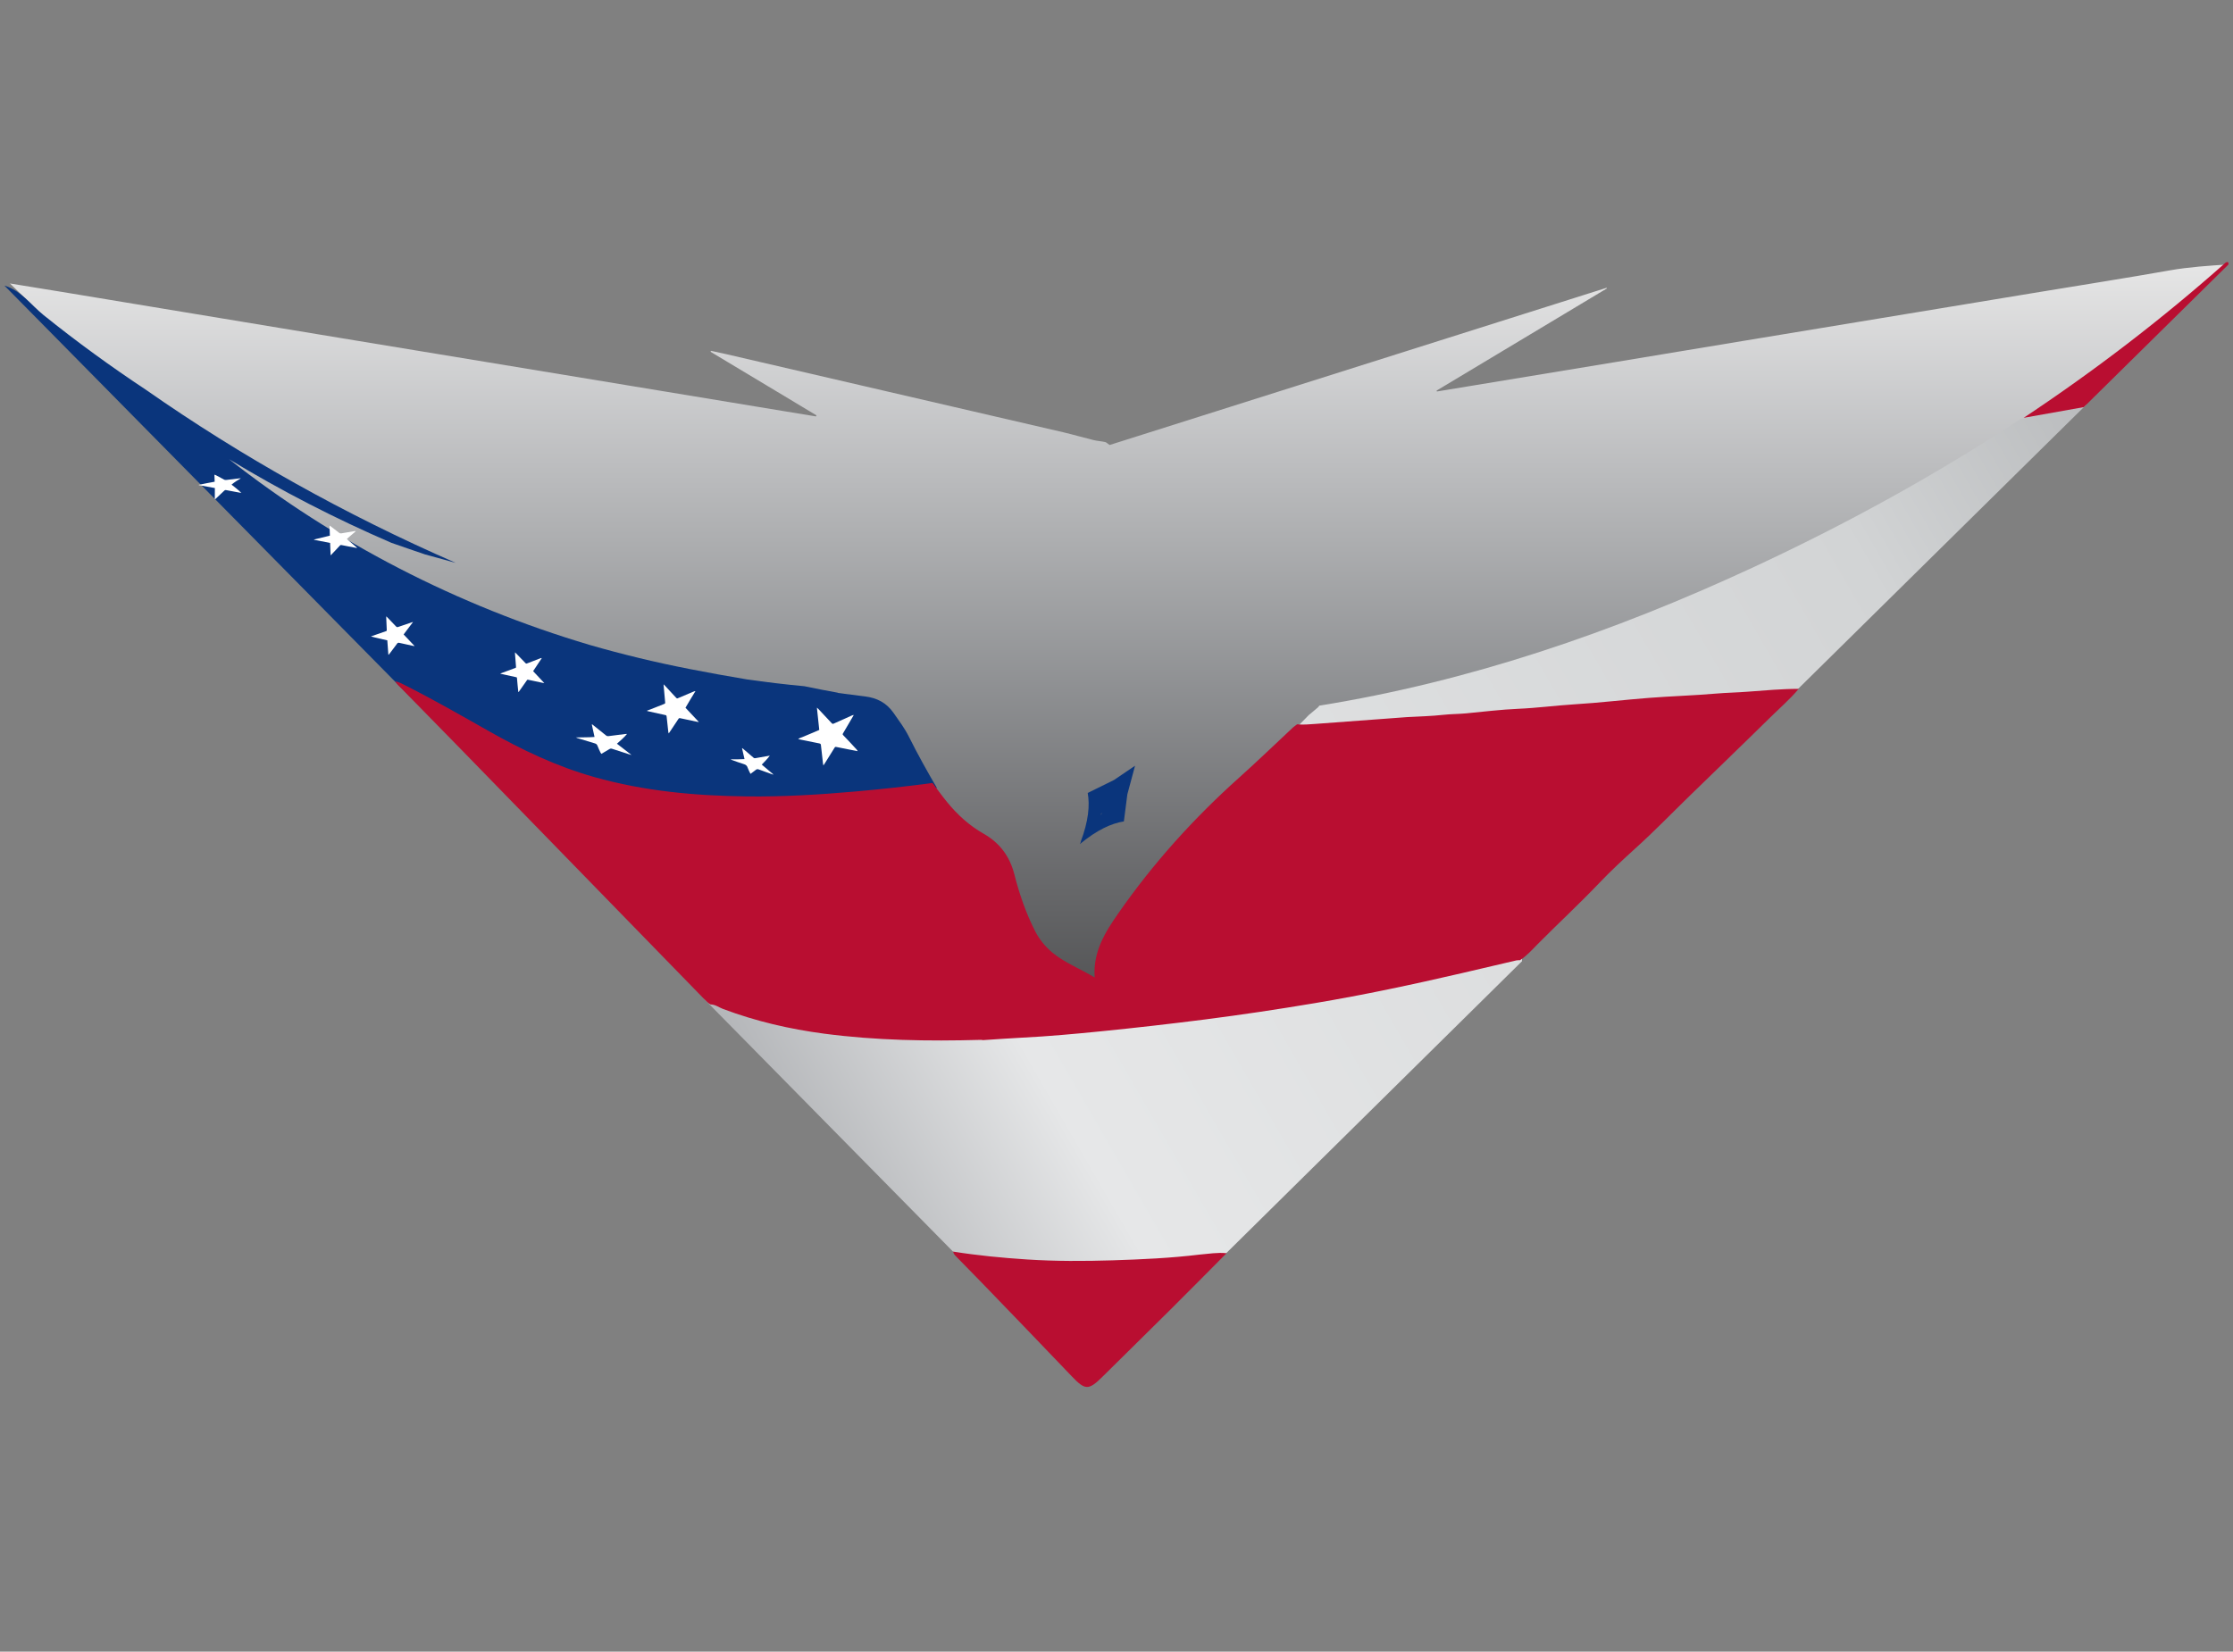 <?xml version="1.0" encoding="utf-8"?>
<!-- Generator: Adobe Illustrator 26.0.1, SVG Export Plug-In . SVG Version: 6.00 Build 0)  -->
<svg version="1.1" id="Layer_1" xmlns="http://www.w3.org/2000/svg" xmlns:xlink="http://www.w3.org/1999/xlink" x="0px" y="0px"
	 viewBox="0 0 360 266.34" style="enable-background:new 0 0 360 266.34;" xml:space="preserve">
<rect x="0" y="0" width="360" height="266.34" fill="#808080" stroke="none"/>
<style type="text/css">
	.st0{opacity:0.8;fill-rule:evenodd;clip-rule:evenodd;fill:url(#SVGID_1_);}
	.st1{fill:url(#SVGID_00000158719162774181310090000016142511729054035601_);}
	.st2{fill:#B90E31;}
	.st3{fill-rule:evenodd;clip-rule:evenodd;fill:#0A357C;}
	.st4{fill:#0A357C;}
	.st5{fill:#FFFFFF;}
	.st6{fill-rule:evenodd;clip-rule:evenodd;fill:#B90E31;}
</style>
<linearGradient id="SVGID_1_" gradientUnits="userSpaceOnUse" x1="180.362" y1="211.151" x2="180.362" y2="42.65">
	<stop  offset="4.926110e-03" style="stop-color:#000000"/>
	<stop  offset="0.448" style="stop-color:#6B6C6F"/>
	<stop  offset="0.601" style="stop-color:#939598"/>
	<stop  offset="0.876" style="stop-color:#DDDEE0"/>
	<stop  offset="1" style="stop-color:#FFFFFF"/>
</linearGradient>
<path class="st0" d="M354.13,47.26c0.61-0.9,1.45-1.63,2.43-2.13c0.13-0.11,0.26-0.21,0.4-0.31c0.41-0.56,0.91-1.06,1.47-1.47
	c0.22-0.24,0.45-0.47,0.69-0.7c-2.94,0.19-6.28,0.41-9.26,0.94c-7.29,1.29-14.61,2.43-21.92,3.64c-8.13,1.34-16.26,2.69-24.4,4.03
	c-7.53,1.24-15.07,2.49-22.6,3.73c-6.88,1.14-13.76,2.28-20.64,3.42c-7.58,1.25-15.17,2.5-22.75,3.75
	c-1.96,0.32-3.93,0.65-5.89,0.97c-0.02-0.05-0.04-0.09-0.06-0.14c9.15-5.49,18.31-10.99,27.46-16.48c-0.02-0.03-0.03-0.07-0.05-0.1
	c-26.77,8.47-53.53,16.94-80.12,25.35c-0.33-0.22-0.51-0.43-0.73-0.48c-0.59-0.13-1.21-0.16-1.8-0.3c-1.65-0.4-3.28-0.88-4.93-1.27
	c-18.13-4.21-36.26-8.41-54.39-12.61c-0.81-0.19-1.62-0.35-2.43-0.53c-0.02,0.05-0.03,0.11-0.05,0.16
	c5.69,3.42,11.38,6.83,17.07,10.25c-0.03,0.06-0.05,0.12-0.08,0.17c-1.62-0.27-3.25-0.54-4.87-0.8c-8.16-1.35-16.32-2.69-24.47-4.04
	c-7.86-1.3-15.71-2.6-23.57-3.89c-7.81-1.29-15.61-2.57-23.42-3.86c-7.85-1.3-15.71-2.6-23.57-3.9c-7.23-1.2-14.46-2.4-21.69-3.59
	c-2.78-0.46-5.57-0.91-8.36-1.36l171,165.44c5.76-5.58,11.51-11.17,17.28-16.73c6.92-6.65,13.8-13.34,20.83-19.87
	c13-12.07,26.84-23.13,40.8-34.05c3.22-2.52,6.55-4.92,9.58-7.64c6.26-5.62,12.63-11.08,19.24-16.28c3.37-2.65,6.87-5.12,10.19-7.83
	l14.3-13.85c4.11-4.4,8.45-8.57,12.96-12.56l2.35-2.28c4.87-4.84,9.74-9.68,14.61-14.52c3.9-3.88,7.8-7.76,11.7-11.64
	c1.25-1.25,2.5-2.92,3.95-3.93c0.59-0.41,1.22-0.67,1.85-0.95c0.1-0.08,0.2-0.16,0.3-0.23C352.99,48.2,353.52,47.68,354.13,47.26z"
	/>
<linearGradient id="SVGID_00000119085058072025794360000004610276682719483294_" gradientUnits="userSpaceOnUse" x1="335.864" y1="64.325" x2="127.224" y2="184.783">
	<stop  offset="0" style="stop-color:#BABCBE"/>
	<stop  offset="0.182" style="stop-color:#D2D4D5"/>
	<stop  offset="0.831" style="stop-color:#E6E7E8"/>
	<stop  offset="1" style="stop-color:#B3B5B8"/>
</linearGradient>
<path style="fill:url(#SVGID_00000119085058072025794360000004610276682719483294_);" d="M325.79,67.55
	c-13.75,9.06-28.21,17.01-43.28,24c-22.49,10.43-45.65,18.36-69.81,22.24l-0.21,0.27c-0.5,0.42-1.01,0.84-1.5,1.26
	c-8.41,8.74-18.27,16.27-25.51,26.09c-2.63,3.57-10.04,11.95-8.16,16.93c-3.97-2.61-12.48-3.05-14.15-7.85
	c-2.5-7.16,3.32-9.38-4.77-12.72c-3.34-1.38-7.37-1.91-10.87-2.82c-11.05-2.87-22.1-5.74-33.15-8.61c-0.27-0.07-0.53-0.14-0.8-0.21
	v35.03c19.97,20.27,39.95,40.54,59.91,60.82c1.66,1.69,2.35,1.67,4.02,0.03c22.61-22.34,45.24-44.67,67.86-67v-7.07h1.49v-26.01
	h32.03c19.16-18.9,38.32-37.8,57.48-56.69L325.79,67.55z"/>
<path class="st2" d="M335.95,65.65c7.77-7.66,15.54-15.32,23.31-22.99c0.06-0.36-0.06-0.49-0.42-0.34
	c-10.33,9.18-21.21,17.5-32.59,25.06"/>
<path class="st3" d="M146.53,118.8c-0.68-1.37-1.6-2.58-2.47-3.83c-1.14-1.64-2.67-2.42-4.57-2.66c-1.48-0.18-2.96-0.37-4.45-0.57
	c0.03-0.01,0.07-0.02,0.1-0.02c-1.83-0.32-3.65-0.69-5.46-1.06c-3.11-0.29-6.2-0.66-9.27-1.1c-3.1-0.52-6.2-1.08-9.27-1.68
	c-5.42-1.06-10.78-2.35-16.08-3.88c-21.44-6.37-41.15-16.61-58.13-29.95c8.36,5.07,17.11,9.58,26.18,13.49
	c1.81,0.64,3.63,1.25,5.43,1.87l4.94,1.36C55.67,83,38.94,73.63,23.53,62.86C17.87,59.11,12.35,55.1,7,50.79
	c-2.03-1.63-3.61-3.95-6.28-4.73c22.14,22.45,44.29,44.9,66.43,67.36l1.36,0.35c-0.09,0.09-0.19,0.18-0.28,0.27
	c2.45,1.35,4.89,2.74,7.32,4.12c5.75,3.27,11.68,6.1,18.08,7.91c8.47,2.39,17.13,3.18,25.88,3.28c6.14,0.07,12.27-0.3,18.39-0.83
	c4.4-0.38,8.78-0.86,13.15-1.45C149.46,124.36,147.94,121.62,146.53,118.8z"/>
<path class="st4" d="M181.75,128.09l1.24-4.61l-3.39,2.3l-4.24,2.09c0.35,1.98,0.14,4.5-1.14,7.9c0.02-0.01,0.04-0.03,0.06-0.05
	c-0.07,0.13-0.13,0.27-0.19,0.4c2.8-2.32,5.12-3.35,7.1-3.66L181.75,128.09z M177.46,131.35c0.02-0.05,0.05-0.09,0.07-0.13
	l0.19-0.14c-0.11,0.13-0.22,0.26-0.33,0.38C177.41,131.41,177.44,131.38,177.46,131.35z"/>
<path class="st5" d="M64.4,103.67c0.72,0.17,1.45,0.32,2.18,0.48c0.07,0.01,0.14,0.03,0.22,0.04c0.01-0.01,0.01-0.03,0.01-0.04
	c-0.57-0.61-1.15-1.22-1.74-1.84c0.51-0.67,1-1.33,1.52-2.01c-0.09,0.03-0.16,0.04-0.22,0.06c-0.72,0.24-1.45,0.49-2.17,0.74
	c-0.16,0.06-0.25,0.03-0.36-0.09c-0.45-0.49-0.92-0.97-1.39-1.45c-0.05-0.05-0.1-0.09-0.18-0.17c0,0.12,0,0.19,0,0.26
	c0.03,0.63,0.05,1.25,0.08,1.87c0.01,0.22,0.01,0.22-0.2,0.29c-0.71,0.25-1.42,0.49-2.13,0.74c-0.08,0.03-0.15,0.06-0.22,0.08
	c0.88,0.25,1.77,0.42,2.64,0.63c0.06,0.79,0.11,1.55,0.17,2.3c0.01,0,0.03,0.01,0.05,0.02c0.05-0.06,0.1-0.12,0.15-0.18
	c0.39-0.52,0.8-1.04,1.18-1.57C64.1,103.65,64.21,103.62,64.4,103.67z"/>
<path class="st5" d="M101.09,118.35c-0.13,0-0.23,0.01-0.35,0.02c-0.89,0.12-1.78,0.23-2.66,0.34c-0.14,0.02-0.25-0.01-0.36-0.1
	c-0.37-0.3-0.74-0.59-1.1-0.88c-0.38-0.3-0.76-0.61-1.14-0.92c-0.03,0.01-0.05,0.02-0.07,0.03c0.14,0.66,0.29,1.32,0.44,2
	c-1,0.08-2,0.05-3,0.08c0.08,0.05,0.16,0.08,0.25,0.11c0.94,0.28,1.87,0.58,2.81,0.85c0.23,0.07,0.35,0.19,0.43,0.42
	c0.13,0.36,0.31,0.71,0.47,1.06c0.03,0.06,0.08,0.12,0.14,0.21c0.44-0.26,0.87-0.5,1.28-0.76c0.15-0.09,0.28-0.12,0.45-0.06
	c0.96,0.32,1.92,0.63,2.87,0.93c0.09,0.03,0.17,0.05,0.26,0.07c-0.77-0.63-1.57-1.19-2.35-1.82
	C100.04,119.41,100.61,118.94,101.09,118.35z"/>
<path class="st5" d="M136,118.62c-0.18-0.2-0.19-0.2-0.05-0.43c0.3-0.51,0.6-1.02,0.9-1.53c0.26-0.44,0.51-0.88,0.77-1.32
	c-0.01-0.02-0.03-0.04-0.04-0.05c-0.09,0.03-0.19,0.07-0.27,0.1c-0.94,0.42-1.87,0.84-2.81,1.26c-0.27,0.12-0.27,0.12-0.48-0.1
	c-0.71-0.75-1.41-1.51-2.12-2.26c-0.05-0.05-0.1-0.09-0.2-0.17c0.13,1.24,0.25,2.41,0.38,3.59c-0.25,0.11-0.47,0.21-0.69,0.3
	c-0.23,0.1-0.46,0.2-0.69,0.29c-0.22,0.09-0.45,0.18-0.67,0.28c-0.23,0.09-0.46,0.19-0.69,0.29c-0.21,0.1-0.45,0.13-0.66,0.31
	c0.15,0.04,0.27,0.06,0.39,0.09c1,0.2,2,0.41,3.01,0.61c0.18,0.04,0.27,0.11,0.27,0.29c0,0.06,0.02,0.12,0.02,0.18
	c0.1,0.91,0.21,1.84,0.31,2.75c0.01,0.1,0.04,0.19,0.06,0.33c0.08-0.1,0.13-0.16,0.17-0.23c0.53-0.85,1.06-1.7,1.59-2.55
	c0.14-0.23,0.14-0.23,0.41-0.18c0.65,0.13,1.3,0.26,1.95,0.39c0.47,0.09,0.94,0.18,1.41,0.27c-0.04-0.12-0.11-0.2-0.18-0.28
	C137.4,120.09,136.7,119.35,136,118.62z"/>
<path class="st5" d="M87.75,110.15c-0.62-0.66-1.21-1.28-1.8-1.92c0.48-0.72,0.94-1.42,1.4-2.11c-0.08-0.01-0.15,0.01-0.22,0.03
	c-0.7,0.27-1.4,0.54-2.1,0.81c-0.21,0.08-0.21,0.08-0.37-0.09c-0.48-0.49-0.95-0.98-1.43-1.48c-0.05-0.06-0.11-0.1-0.2-0.19
	c0,0.11,0,0.18,0,0.24c0.05,0.65,0.09,1.29,0.15,1.94c0.03,0.35,0.02,0.29-0.25,0.39c-0.68,0.26-1.37,0.5-2.05,0.76
	c-0.07,0.03-0.13,0.06-0.24,0.1c0.12,0.03,0.2,0.05,0.27,0.07c0.75,0.16,1.5,0.32,2.24,0.49c0.19,0.04,0.19,0.04,0.2,0.22
	c0.03,0.34,0.06,0.67,0.09,1.01c0.04,0.39,0.08,0.77,0.12,1.16c0.02,0,0.04,0.01,0.05,0.01c0.06-0.07,0.12-0.15,0.17-0.23
	c0.37-0.52,0.72-1.04,1.09-1.55c0.18-0.25,0.1-0.23,0.43-0.16c0.74,0.16,1.48,0.31,2.22,0.47
	C87.59,110.14,87.64,110.14,87.75,110.15z"/>
<path class="st5" d="M124.11,121.86c-0.12,0.02-0.19,0.02-0.26,0.04c-0.69,0.12-1.38,0.24-2.06,0.36c-0.14,0.03-0.23,0-0.34-0.1
	c-0.53-0.46-1.07-0.92-1.61-1.38c-0.05-0.04-0.11-0.09-0.16-0.13c-0.01,0.01-0.03,0.02-0.05,0.03c0.13,0.57,0.26,1.14,0.4,1.73
	c-0.76,0.05-1.5,0.04-2.24,0.04c0.06,0.04,0.12,0.07,0.19,0.1c0.64,0.23,1.29,0.47,1.94,0.67c0.33,0.1,0.52,0.26,0.62,0.59
	c0.11,0.33,0.28,0.63,0.45,0.98c0.32-0.24,0.61-0.43,0.87-0.65c0.15-0.12,0.27-0.13,0.44-0.07c0.7,0.26,1.4,0.51,2.09,0.76
	c0.09,0.03,0.18,0.06,0.27,0.08c0.01-0.01,0.01-0.02,0.02-0.03c-0.62-0.52-1.24-1.05-1.87-1.58
	C123.26,122.84,123.7,122.4,124.11,121.86z"/>
<path class="st5" d="M112.12,111.45c-0.11,0-0.2,0.03-0.27,0.06c-0.82,0.35-1.64,0.7-2.46,1.04c-0.25,0.11-0.25,0.11-0.44-0.09
	c-0.59-0.63-1.18-1.27-1.76-1.9c-0.06-0.06-0.12-0.11-0.21-0.21c0.01,0.1,0,0.15,0.01,0.19c0.08,0.89,0.17,1.77,0.24,2.66
	c0.02,0.24,0.02,0.24-0.19,0.33c-0.53,0.21-1.05,0.42-1.58,0.63c-0.38,0.15-0.76,0.29-1.15,0.44c0.01,0.02,0.01,0.03,0.01,0.05
	c0.09,0.03,0.18,0.05,0.27,0.07c0.86,0.19,1.72,0.38,2.58,0.57c0.28,0.06,0.27,0.06,0.31,0.33c0.08,0.8,0.17,1.6,0.26,2.39
	c0.01,0.08,0.03,0.15,0.06,0.26c0.08-0.11,0.14-0.17,0.18-0.24c0.44-0.67,0.89-1.33,1.33-2c0.17-0.25,0.16-0.26,0.46-0.19
	c0.89,0.19,1.79,0.38,2.69,0.57c0.05,0.01,0.11,0.01,0.21,0.02c-0.74-0.79-1.45-1.55-2.16-2.3
	C111.04,113.21,111.58,112.33,112.12,111.45z"/>
<path class="st5" d="M34.64,78.7l-0.01,1.79c0.02,0.01,0.04,0.02,0.05,0.02c0.05-0.05,0.11-0.1,0.16-0.14
	c0.44-0.42,0.89-0.83,1.33-1.26c0.08-0.08,0.16-0.1,0.27-0.08c0.4,0.08,0.81,0.15,1.22,0.23c0.42,0.08,0.83,0.15,1.25,0.23
	c-0.48-0.49-1.04-0.91-1.58-1.34c0.46-0.38,0.94-0.7,1.49-1.01c-0.08-0.01-0.1-0.02-0.12-0.01c-0.74,0.09-1.49,0.17-2.24,0.27
	c-0.13,0.02-0.23,0-0.35-0.07c-0.43-0.24-0.87-0.47-1.3-0.7c-0.07-0.04-0.15-0.06-0.24-0.09c0.01,0.4,0.03,0.76,0.04,1.14
	c-0.87,0.17-1.72,0.31-2.56,0.5c0,0.01,0,0.03,0.01,0.05C32.91,78.38,33.77,78.54,34.64,78.7z"/>
<path class="st5" d="M50.63,87.05c0.86,0.17,1.72,0.34,2.59,0.5c0.03,0.67,0.05,1.31,0.08,1.96c0.02,0,0.03,0.01,0.04,0.02
	c0.06-0.06,0.11-0.12,0.18-0.19c0.42-0.45,0.85-0.9,1.27-1.35c0.08-0.09,0.16-0.12,0.29-0.09c0.37,0.08,0.75,0.15,1.12,0.22
	c0.44,0.08,0.88,0.17,1.32,0.25c0.01-0.02,0.02-0.03,0.03-0.05c-0.54-0.46-1.08-0.93-1.63-1.41c0.17-0.15,0.33-0.29,0.49-0.43
	c0.16-0.15,0.34-0.28,0.5-0.43c0.15-0.13,0.33-0.25,0.46-0.41c-0.07-0.01-0.13-0.01-0.18,0c-0.72,0.12-1.45,0.24-2.18,0.37
	c-0.13,0.02-0.22,0-0.32-0.08c-0.45-0.35-0.9-0.69-1.35-1.04c-0.05-0.04-0.11-0.08-0.21-0.14c0.02,0.57,0.04,1.1,0.05,1.63
	c-0.87,0.21-1.71,0.41-2.55,0.62C50.63,87.02,50.63,87.04,50.63,87.05z"/>
<path class="st6" d="M289.98,111.09c-1.46,1.73-3.18,3.21-4.79,4.8c-4.22,4.16-8.49,8.26-12.73,12.39c-2.93,2.85-5.78,5.8-8.82,8.54
	c-1.99,1.8-3.96,3.63-5.8,5.56c-3.22,3.38-6.64,6.54-9.92,9.85c-0.91,0.92-1.77,1.9-2.87,2.61c-0.19,0.01-0.39-0.01-0.57,0.03
	c-2.95,0.68-5.9,1.39-8.85,2.07c-7.85,1.82-15.73,3.5-23.68,4.83c-5.88,0.99-11.78,1.87-17.7,2.63c-5.58,0.71-11.18,1.35-16.78,1.91
	c-4.21,0.42-8.43,0.81-12.66,1.02c-2.11,0.1-4.22,0.27-6.33,0.4c-0.14-0.02-0.29-0.05-0.43-0.04c-8.41,0.23-16.81,0.1-25.17-1
	c-5.59-0.74-11.04-2-16.32-3.99c-0.67-0.25-1.25-0.73-2.02-0.73c-0.39-0.21-0.68-0.52-0.98-0.83c-5.04-5.18-10.08-10.35-15.12-15.53
	c-7.96-8.18-15.92-16.36-23.88-24.53c-3.26-3.35-6.53-6.68-9.8-10.02c-0.37-0.38-0.79-0.71-1.05-1.19c0.68,0.12,1.26,0.47,1.86,0.77
	c4.43,2.24,8.74,4.71,13.06,7.16c5.46,3.11,11.1,5.79,17.18,7.51c8.05,2.27,16.27,3.02,24.58,3.12c5.83,0.07,11.65-0.28,17.46-0.79
	c4.17-0.37,8.33-0.82,12.49-1.38c0.79,1.04,1.54,2.1,2.36,3.1c1.66,2.03,3.58,3.78,5.87,5.08c2.61,1.49,4.22,3.64,4.97,6.59
	c0.79,3.12,1.85,6.18,3.31,9.07c0.71,1.4,1.68,2.58,2.88,3.57c1.99,1.62,4.39,2.53,6.75,3.96c-0.29-4.19,1.7-7.32,3.82-10.36
	c5.61-8.07,12.15-15.31,19.47-21.87c2.94-2.63,5.78-5.38,8.67-8.08c0.21-0.19,0.46-0.35,0.68-0.52c0.96,0.1,1.93,0.01,2.89-0.06
	c4.94-0.36,9.88-0.73,14.82-1.1c1.96-0.11,3.94-0.15,5.89-0.37c1.2-0.13,2.4-0.12,3.6-0.23c2.82-0.27,5.64-0.62,8.46-0.74
	c3.02-0.13,6.01-0.53,9.03-0.72c4.02-0.24,8.02-0.73,12.04-1.04c3.59-0.28,7.19-0.38,10.78-0.69c1.73-0.15,3.45-0.17,5.17-0.31
	C284.52,111.34,287.24,111.08,289.98,111.09z"/>
<path class="st6" d="M153.66,201.83c3.95,0.63,7.92,1.01,11.91,1.27c4.6,0.3,9.21,0.28,13.8,0.14c4.69-0.15,9.38-0.36,14.05-0.93
	c1.44-0.12,2.87-0.37,4.33-0.22c-3.02,3.03-6.02,6.08-9.05,9.09c-3.64,3.62-7.31,7.21-10.95,10.82c-2.25,2.23-2.8,2.21-4.97-0.07
	c-4.86-5.1-9.76-10.17-14.65-15.24c-1.36-1.41-2.74-2.82-4.12-4.21C153.82,202.28,153.71,202.08,153.66,201.83z"/>
</svg>
